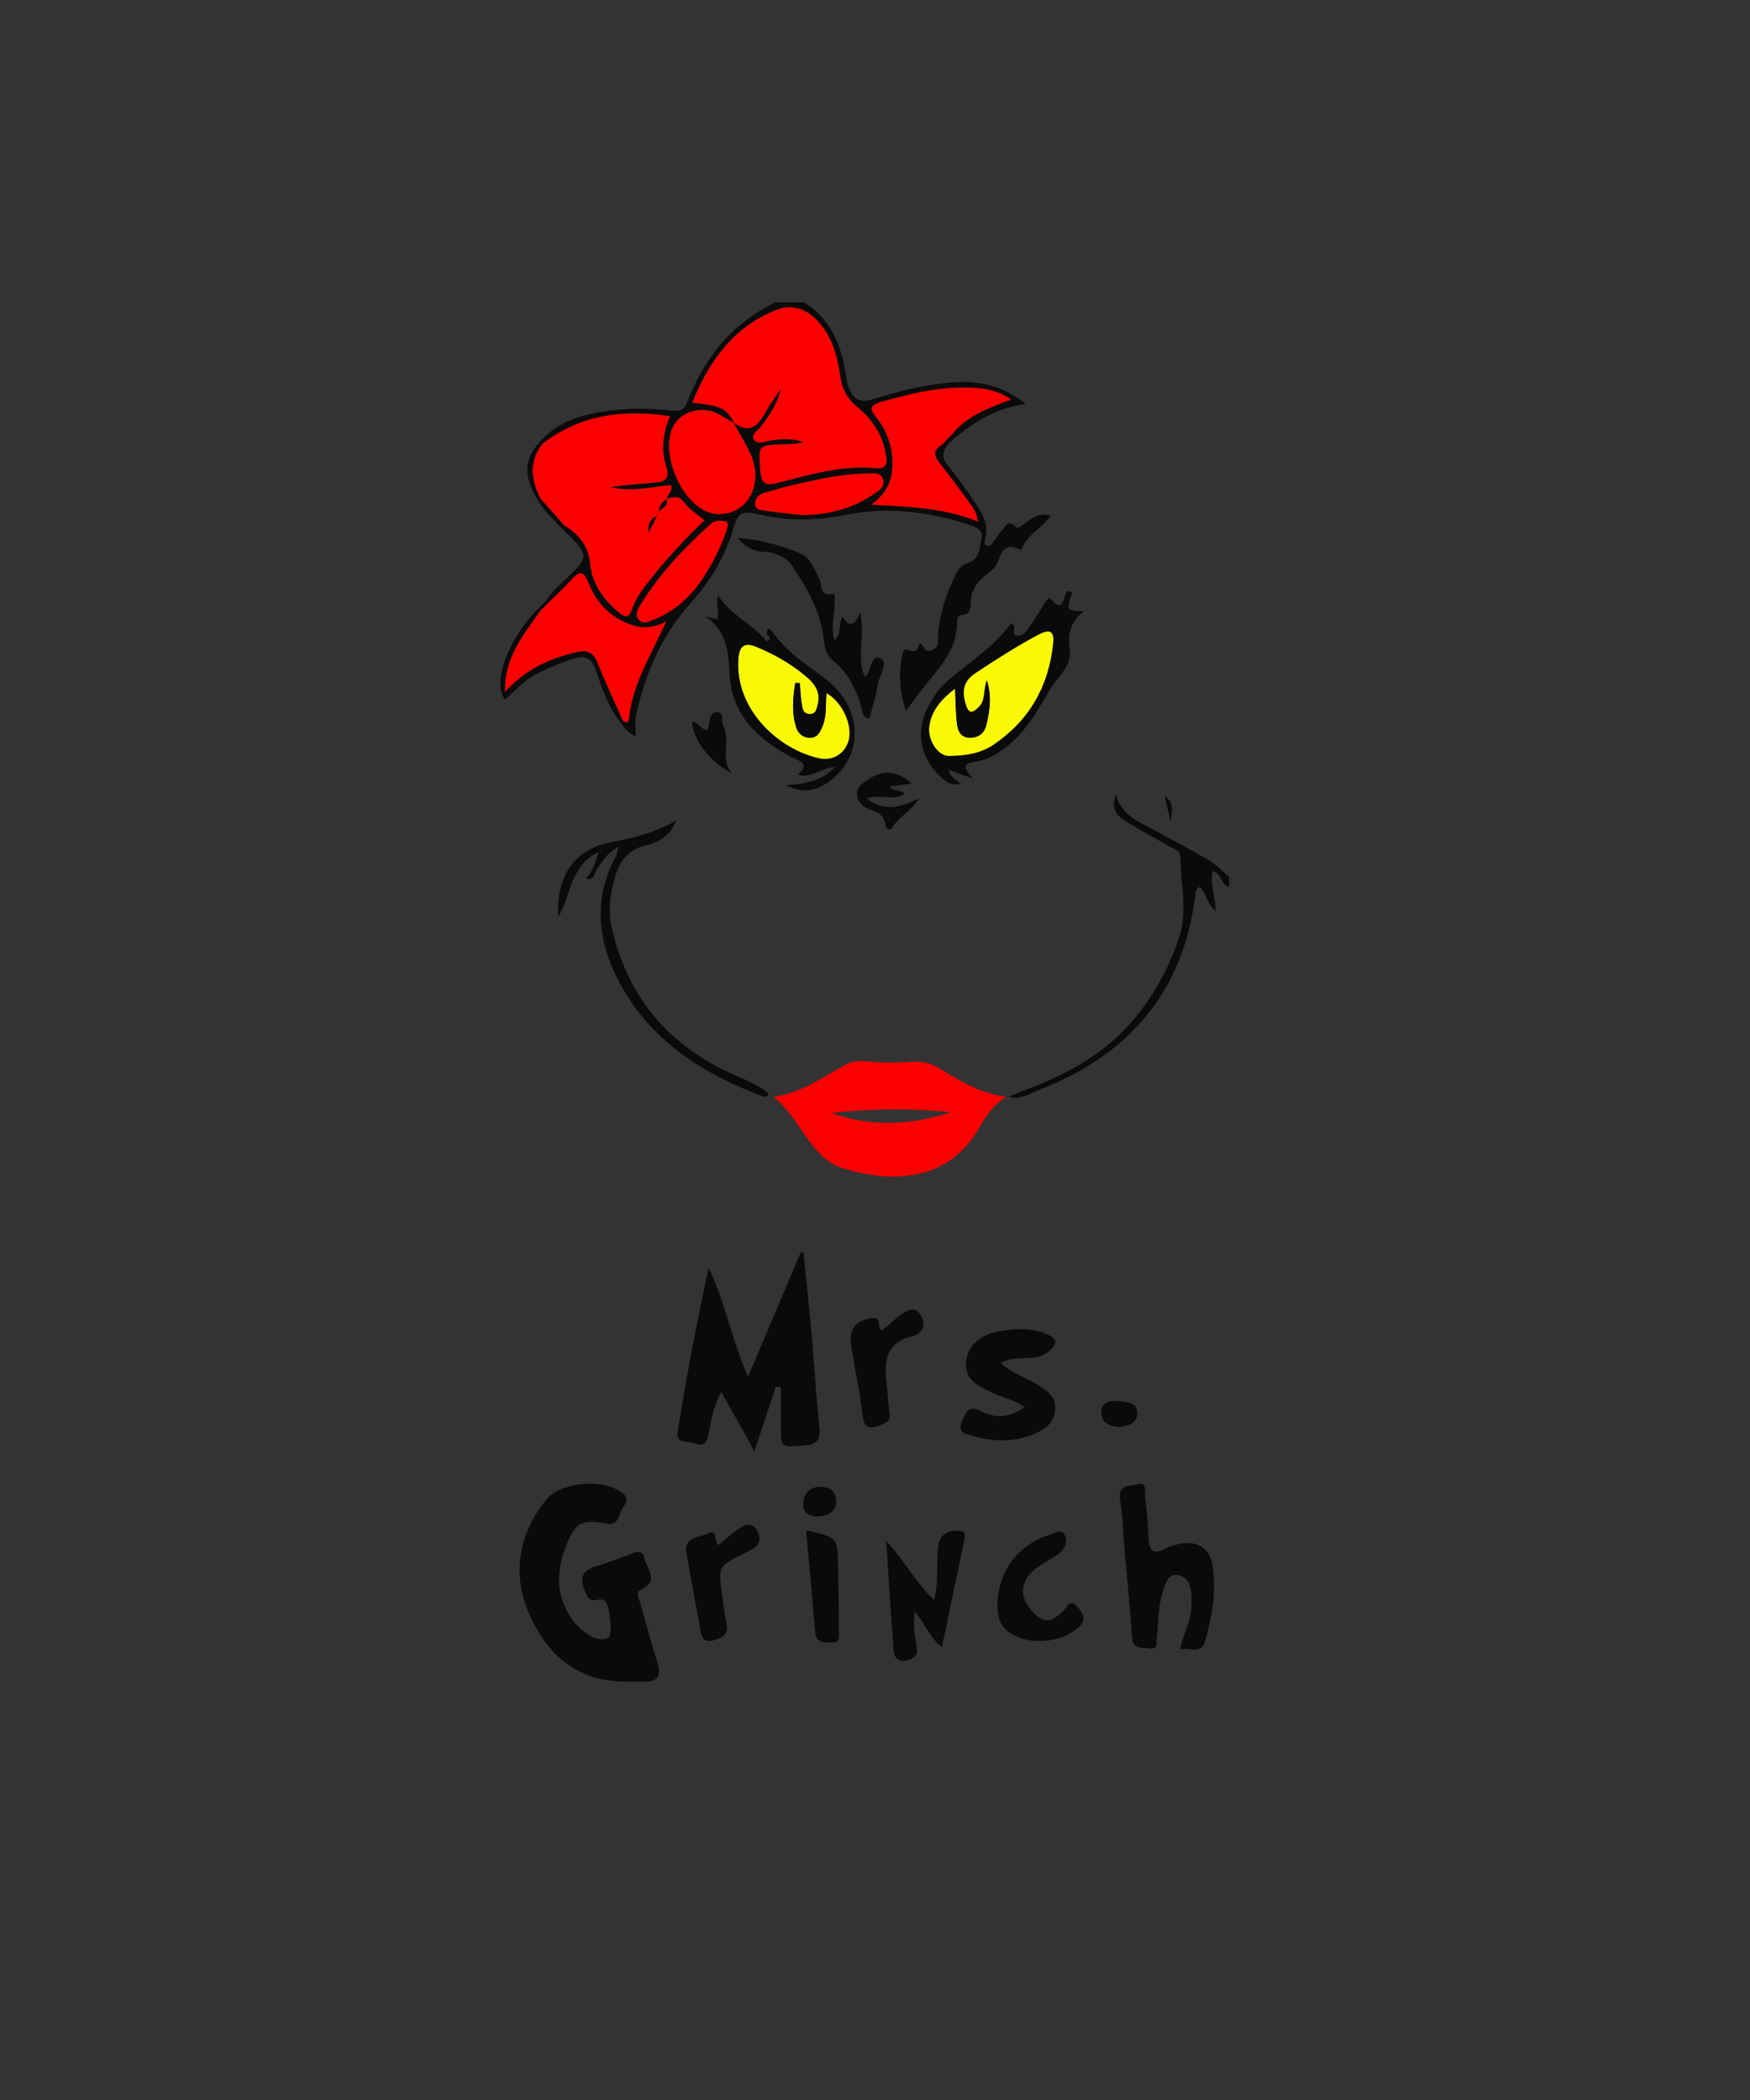 <svg xml:space="preserve" style="enable-background:new 0 0 1080 1296;" viewBox="0 0 1080 1296" y="0px" x="0px" xmlns:xlink="http://www.w3.org/1999/xlink" xmlns="http://www.w3.org/2000/svg" id="Слой_1" version="1.1">
<rect x="0" y="0" width="1080" height="1296" fill="#333333" stroke="none"/>
<style type="text/css">
	.st0{fill:#FB0000;}
	.st1{fill:#F9F906;}
	.st2{fill:#0A0A0A;}
</style>
<g>
	<g>
		<path d="M386.5,384.2c-11-4.8-18.7-13.4-22.9-24.2c-3.5-9-6.4-7.3-11.4-1.8c-4.4,4.8-9.2,9.2-13.9,13.7
			c-0.6,0.6-1.1,1.2-1.7,1.9c-1,1-2,2-3.1,3c-10,14.7-22.4,28.2-21.8,50.3c12.9-14.2,27.5-20.7,43.6-24.5c6.7-1.6,10.9-0.5,13.6,6.6
			c4.7,12.1,10.3,23.8,15.6,35.7c3.1,1.9,3.5,0.4,3.9-2.5c1.6-13.8,7-26.3,13.1-38.6c2.9-5.9,5.8-11.9,10-20.5
			C401.3,388.6,393.7,387.4,386.5,384.2z M348.2,324.3c9.1,5.5,15,12.8,16.1,24c1.2,12.4,8.2,21.7,17.5,29.6
			c3.7,3.1,6.3,4.2,8.3-1.8c2.6-7.5,7.5-13.7,12.4-19.8c10-12.5,20.9-24.2,32.4-35.2c-4.4-3.8-9.2-6.6-12.2-10.7
			c-3.4-4.8-7-3.9-11.1-2.6c0.2-2.8,4.1-4.3,2.6-8.5c-12.2,1.2-24.6,4.3-37.1,1.3c9.3-1.4,18.6-2,28-2.8c5.3-0.5,8.4-2.6,6.4-8.9
			c-3.3-10.5-2.6-21,2.2-32.1c-29.2-4.5-55.7-0.9-79.1,17.2c-8.3,11-6.9,22.3-1,33.7C338.4,313.2,343.3,318.7,348.2,324.3z
			 M411.5,308c1.1,4.1-2.7,5.4-4.8,7.6C406.8,312.2,408.6,309.8,411.5,308z M405.6,318.3c-1.8,3.5-3.5,6.9-5.3,10.4
			C399.7,324.2,401.1,320.5,405.6,318.3z M562.9,655.3c-9.8,0.6-19.5,0.7-29.3-0.4c-4-0.4-7.8,0.1-11.4,2c-14.1,7.5-27,17.5-44.8,20
			c9.6,8,14.7,17.2,20.8,25.6c5.6,7.8,12,15.2,21.2,18.2c29.3,9.5,65.5,9.6,84.9-24.7c4.2-7.4,9.1-14.5,16.6-19.1
			c-15.3-2-28.3-9.6-41.1-17.5C574.7,656,568.9,654.9,562.9,655.3z M513.2,686.9c26.2-3,50-2.9,73.8-0.5
			C563.3,693.9,539.5,696.2,513.2,686.9z M621.5,676.8c0,0,0-0.5,0-0.5c-0.2,0.1-0.4,0.3-0.6,0.4
			C621.1,676.8,621.3,676.8,621.5,676.8z M550.7,287.2c-0.2,9.6-3.7,17.4-13.2,24.3c23.8,1.4,45.3,1.9,66.1,10.5
			c-0.7-5.1-2.6-8.1-4.7-11c-6.4-8.7-12.7-17.4-19.4-25.8c-3.9-4.9-2.8-8.1,2.2-10.9c0.6-0.7,1.2-1.4,1.9-2.1c0.6-0.7,1.3-1.3,1.9-2
			c0.7-0.7,1.3-1.3,2-2c9.2-11.5,22.5-16.4,36.6-21.6c-8.1-5.7-16.1-7-24.3-7.4c-19.2-0.9-37.5,3.6-55.8,8.7
			c-8,2.2-7.2,4.9-2.9,10.2C547.8,266.5,550.9,276.4,550.7,287.2z M463.3,280.5c-3-6.7-7-13-10.6-19.5c-3.6-2.1-7.1-4.4-10.8-6.2
			c-8.7-4.1-20.3-1.1-25.4,6.4c-11.1,16.3,4.3,52.6,23.8,55.9c1.9,0.3,3.9,0.4,5.8,0.2C462.6,315.5,471,297.9,463.3,280.5z
			 M538.6,305.4c3.4-2.3,8-4.8,6.5-9.8c-1.5-4.7-6.5-3.5-10.2-3.5c-14.8,0.1-29.1,3.4-43.4,6.6c-6.7,1.5-13.3,3.4-19.8,5.3
			c-3.5,1-5.8,3.7-5.7,7.1c0.1,3.9,4.2,3.7,6.8,4.1c7.4,1.2,14.9,1.8,22.3,2.7C510.8,317.8,525.5,314.2,538.6,305.4z M452.8,261
			L452.8,261C452.8,261,452.8,261,452.8,261c-0.1-0.1-0.1-0.1-0.2-0.2L452.8,261c-0.1-0.1-0.2-0.2-0.2-0.2c0,0,0,0.1,0.1,0.1
			C452.7,261,452.8,261,452.8,261L452.8,261z M447.8,321.8c-3.3-1-6.7-0.9-9.2,1.5c-16.7,15.1-32.2,31.3-43.9,50.8
			c-1.5,2.5-3,5.5-0.7,8.2c2.7,3.2,6.1,1.5,9,0.4c13.8-5.5,24.2-15.2,32-27.6c5.9-9.4,10.6-19.4,13.9-29.2
			C449.2,323.8,449.3,322.3,447.8,321.8z M472.6,254.4c2.7-4.9,6.1-9.4,9.2-14.2c-2.1,9-6.9,16.2-12.3,23.1c-1.9,2.4-6.2,4.7-4.3,8
			c2.1,3.5,6.6,1.3,9.9,0.8c7-1.1,13.8-1.6,20.5,0.8c-4.3,1.3-8.5,1.1-12.7,1.3c-15.5,0.7-14.7,0.7-13.8,15.9
			c0.6,9.8,4.1,9.7,11.8,7.8c19.3-4.9,38.6-10.7,58.7-8.9c7.9,0.7,8.1-2.5,7.2-8.1c-1.9-12.2-8.2-22-17.6-29.6
			c-6.3-5.1-9.6-11.1-10.6-19c-1.6-11.7-4.5-23.1-12.4-32.5c-7.5-9-17-12.6-26.9-8.6c-26.7,10.5-41.7,31.7-52.2,57.6
			c17.4,1.6,21.6,3.7,25.7,12.3C462.5,268.3,467.9,263,472.6,254.4z" class="st0"></path>
	</g>
</g>
<g>
	<g>
		<path d="M510.1,427.8c-0.7,6.9,0.2,13.9-2.4,20.3c-1.5,3.7-3.2,7.4-8,7.3c-4-0.1-7-2.5-8.2-6
			c-3.1-9.3-2.2-18.6-0.7-27.8c0.9,0,1.9,0.1,2.8,0.1c0.4,4.5,0.5,9.1,1.3,13.5c0.4,2.3,0.7,5.3,4.4,5.6c4.4,0.3,4.5-3.1,5.3-5.7
			c2-6.8-1.1-12.3-5.9-16.5c-9.6-8.4-20.6-14.8-32.4-19.5c-6.5-2.6-10-0.7-10.6,7.3c-2.5,30.5,23.6,55.8,49.5,61.7
			c9,2,16.8-3.1,18.7-11.4C526.1,447.1,519.8,433.3,510.1,427.8z M641,391.6c-13.5,7.1-26.3,15.4-39,23.8c-7.8,5.1-8.4,11.5-6,19.5
			c1.9,6.5,4.7,4.9,8.2,1.4c4.1-4.2,2.6-10.3,4.8-16.4c3.3,10.1,1.7,18.8-0.2,27.3c-1.2,5.3-4.8,8.3-10.6,8.1
			c-5.5-0.2-7.1-4.4-7.6-8.6c-0.8-6.4-0.8-12.9-1.2-21.7c-8.8,6.8-14.4,13.5-15.9,23c-1.3,8.3,5,18.5,11.7,18.6
			c9.8,0.1,19.7-1.3,28-6.9c22-14.9,34-36,36.8-62.5C650.9,388.9,647.4,388.2,641,391.6z" class="st1"></path>
	</g>
</g>
<g>
	<path d="M633.4,322.2c-2,1.5-5,4.7-6.6,3c-4.9-5.3-6.3,0-8.5,2.2c-2,2.1-3.5,4.7-5.3,7c-0.9,1.2-1.7,3.1-3.7,2.5
		c-2.1-0.6-1.8-2.7-1.4-4c2.7-8.4-1.3-15.3-5.5-21.8c-5.7-8.7-12-17.1-18.5-25.2c-3.1-3.8-1.9-9.8,3.2-13.6c0.2-0.2,0.4-0.3,0.5-0.5
		h0c0.5-0.4,0.9-0.9,1.4-1.3c12.4-10.2,25.7-18.6,44-21.3c-15.8-12.6-31.8-14.6-48.8-12.9c-15.7,1.5-30.8,5.5-45.7,10.2
		c-8.5,2.7-13-1-15.2-8.9c-0.8-2.8-1.3-5.7-1.7-8.6c-3-17.5-9.6-32.8-25.6-42.4c-5.9,0-11.8,0-17.6,0
		c-26.7,13.1-44.1,34.4-54.3,61.8c-2.2,6-6.7,5.4-11.2,4.9c-12.4-1.5-24.8-1.4-37.1,0.2c-16,2.1-31.3,6.2-42.6,19.1c0,0,0,0,0,0
		c-10.1,11.3-10.3,21.4-0.9,36.7c3.5,6.8,19.7,21.7,22.1,24.3c7.8,8.5,7.6,11.1-0.6,19.3c-5.7,5.7-12.1,10.8-16.6,17.6l0,0
		c-0.6,0.7-1.3,1.4-1.9,2c-0.9,0.9-1.9,1.9-2.8,2.8c-16.5,15.9-29.8,44.8-20.8,56.5c6.1-5.2,11.3-11.6,18.6-15.4
		c7.2-3.7,14.6-6.9,22.3-9.5c7.6-2.5,12.3-2,15.3,7.1c3.7,11.3,7.7,22.8,15.4,32.3c2.3,3.5,5,6.6,9.1,8c0-4.6-0.8-9,0.1-13
		c5.7-25.1,15.4-48.5,32.6-67.8c12.2-13.6,21.8-28.3,27-45.9c3.4-11.7,5.2-12.7,17.5-9.9c17.8,4.1,35.4,3.5,53.3-0.1
		c24.8-5,49.3-1.8,73.3,5.6c4.1,1.3,10.5,3.1,9.6,8.1c-1.1,6-0.7,14.2-9.3,16.5c-3.5,1-5.2,3.8-6.7,6.7c-6,12.1-10.1,24.7-10.9,38.3
		c-0.2,3.3,1.1,6.6-4,8.5c-5.4,2-4.4-3.8-7.3-4.2c-2.1,5.3-2.1,5.5-7.5,4c-2.4-0.7-2.8,0.8-3.1,2.3c-2.5,11.6-2.1,23.1,2.1,35.3
		c5.2-6.9,9.5-12.9,14.2-18.6c8.9-10.6,17.4-21.3,17.4-36.1c0-2,0.5-4.5,2.8-4.5c5.6,0,5.4-4.5,5.5-7.6c0.1-9.9,7-15.4,13.6-20.4
		c5.5-4.2,3.7-18.9,16.9-12.3c0.3,0.1,1.3-0.6,1.4-1c3.1-8.6,12.4-12,17.5-20.1C641.8,316.6,637.6,319.1,633.4,322.2z M479.3,191.1
		c9.9-3.9,19.4-0.4,26.9,8.6c7.8,9.4,10.8,20.8,12.4,32.5c1.1,7.9,4.4,13.9,10.6,19c9.4,7.6,15.7,17.4,17.6,29.6
		c0.9,5.6,0.7,8.8-7.2,8.1c-20.1-1.8-39.5,4-58.7,8.9c-7.7,2-11.2,2-11.8-7.8c-0.9-15.3-1.8-15.2,13.8-15.9c4.2-0.2,8.4,0,12.7-1.3
		c-6.7-2.4-13.5-1.9-20.5-0.8c-3.3,0.5-7.8,2.8-9.9-0.8c-1.9-3.3,2.4-5.5,4.3-8c5.4-6.9,10.2-14.1,12.3-23.1
		c-3.1,4.7-6.5,9.2-9.2,14.2c-4.7,8.6-10.1,13.9-19.8,6.5c-4.1-8.6-8.3-10.6-25.7-12.3C437.5,222.7,452.6,201.6,479.3,191.1z
		 M348.2,324.3c-4.9-5.5-9.8-11.1-14.7-16.6l0,0c-5.9-11.4-7.2-22.7,1-33.7c0,0,0,0,0,0c23.4-18.1,49.9-21.7,79.1-17.2
		c-4.8,11.1-5.6,21.6-2.2,32.1c2,6.3-1.1,8.4-6.4,8.9c-9.3,0.9-18.7,1.5-28,2.8c12.5,3,24.9,0,37.1-1.3c1.5,4.2-2.4,5.7-2.6,8.5
		c4.2-1.3,7.7-2.2,11.1,2.6c2.9,4.1,7.7,6.9,12.2,10.7c-11.5,11-22.4,22.7-32.4,35.2c-4.9,6.1-9.8,12.3-12.4,19.8
		c-2.1,6-4.6,4.9-8.3,1.8c-9.3-7.8-16.3-17.2-17.5-29.6C363.2,337.1,357.3,329.8,348.2,324.3z M401.4,403.9
		c-6.1,12.3-11.5,24.8-13.1,38.6c-0.3,2.9-0.8,4.4-3.9,2.5l0,0c-5.2-11.9-10.9-23.6-15.6-35.7c-2.8-7.1-6.9-8.2-13.6-6.6
		c-16.1,3.8-30.7,10.2-43.6,24.5c-0.6-22.1,11.8-35.7,21.8-50.3l0,0c1-1,2-2,3.1-3c0.3-0.3,0.6-0.7,0.9-1c4.6-4.4,10.5-10,14.6-14.6
		c5-5.5,8-7.2,11.4,1.8c4.2,10.8,11.9,19.4,22.9,24.2c7.3,3.2,14.9,4.4,25-0.9C407.2,391.9,404.3,397.9,401.4,403.9z M448.9,325.9
		c-3.2,9.8-7.9,19.9-13.9,29.2c-7.8,12.4-18.2,22.1-32,27.6c-2.9,1.2-6.4,2.8-9-0.4c-2.3-2.7-0.8-5.7,0.7-8.2
		c11.7-19.5,27.2-35.7,43.9-50.8c2.6-2.3,6-2.5,9.2-1.5C449.3,322.3,449.2,323.8,448.9,325.9z M446.2,317.2
		c-1.9,0.2-3.9,0.2-5.8-0.2c-19.5-3.4-35-39.6-23.8-55.9c5.1-7.5,16.7-10.5,25.4-6.4c3.7,1.8,7.2,4.1,10.8,6.2
		c3.6,6.5,7.6,12.8,10.6,19.5C471,297.9,462.6,315.5,446.2,317.2z M495,318c-7.4-0.9-14.9-1.5-22.3-2.7c-2.6-0.4-6.7-0.2-6.8-4.1
		c-0.1-3.5,2.3-6.1,5.7-7.1c6.6-1.9,13.2-3.8,19.8-5.3c14.3-3.2,28.6-6.5,43.4-6.6c3.7,0,8.7-1.2,10.2,3.5c1.6,5-3.1,7.5-6.5,9.8
		C525.5,314.2,510.8,317.8,495,318z M537.5,311.5c9.5-6.8,13.1-14.7,13.2-24.3c0.2-10.9-2.9-20.7-9.6-29.1c-4.3-5.3-5-8,2.9-10.2
		c18.3-5.1,36.6-9.6,55.8-8.7c8.2,0.4,16.2,1.7,24.3,7.4c-14.1,5.2-27.4,10.1-36.6,21.6v0l0,0c-0.7,0.7-1.3,1.3-2,2c0,0,0,0,0,0
		c-0.6,0.7-1.3,1.3-1.9,2l0,0c-0.6,0.7-1.2,1.4-1.9,2.1c0,0,0,0,0,0c-5,2.8-6,6-2.2,10.9c6.7,8.4,13,17.1,19.4,25.8
		c2.1,2.9,4,5.9,4.7,11C582.9,313.4,561.3,312.9,537.5,311.5z" class="st2"></path>
	<path d="M621.5,676.8c0.2-0.1,0.5-0.2,0.7-0.3c-0.2-0.1-0.4-0.1-0.6-0.2C621.5,676.4,621.5,676.8,621.5,676.8z" class="st2"></path>
	<path d="M644.4,372.8c-3.2,4.9-6.1,10-9.6,14.7c-1.6,2.3-3.6,5.2-6.9,4.9c-5.1-0.5,0.7-6-3.9-7.8
		c-10.6,14.9-26.4,24.3-40,36.3c-4.7,4.1-8,9.4-11,14.9c-7.8,14.3-5.5,30.6,6,42.2c3.7,3.7,7.6,7.2,13.6,5.8c-1.7-3-6.2-3.4-7.1-8.6
		c4.9,1.7,8.6,3,15.2,5.3c-7.5-7.4-5.7-9.4,1.1-10.4c7.6-1,14.1-5,20-9.7c12-9.6,19-22.9,26.8-35.8c4.7-7.8,13.1-13.4,11.6-24.5
		c-1.2-8.5,0.2-16.9,8.9-22.9c-11.1-0.2-11.1-0.2-7.5-11.4c-6.9-5.9-2.6,16.3-13.2,3.7C647.3,368.2,645.4,371.2,644.4,372.8z
		 M650,397.1c-2.7,26.4-14.7,47.5-36.8,62.5c-8.3,5.6-18.2,7-28,6.9c-6.7-0.1-13-10.3-11.7-18.6c1.4-9.5,7.1-16.2,15.9-23
		c0.4,8.7,0.4,15.2,1.2,21.7c0.5,4.2,2.1,8.4,7.6,8.6c5.7,0.2,9.4-2.8,10.6-8.1c1.9-8.5,3.5-17.2,0.2-27.3
		c-2.2,6.2-0.7,12.2-4.8,16.4c-3.5,3.5-6.2,5.1-8.2-1.4c-2.4-8-1.8-14.3,6-19.5c12.7-8.4,25.5-16.6,39-23.8
		C647.4,388.2,650.9,388.9,650,397.1z" class="st2"></path>
	<path d="M511,482.8c21.8-15.1,22.1-44.8-0.1-62.6c-12-9.5-25.3-17.3-34.2-30.3c-2.2-3.2-3.6-2-3.5,1.5
		c1.1,1,2.6,2.4,1.5,3.6c-1.5,1.8-2.4-0.5-3.4-1.3c-8.5-9.5-20.8-14.5-28.1-26.3c-1.7,5.7,1.2,10.3-0.8,14.9c-2.4-0.7-4.8-1.3-7.2-2
		c13,8.5,14.4,21.5,15,35.2c0.8,19.8,11.1,34.4,27.2,45.1c4.6,3.1,9.4,6,14.5,8.2c6.5,2.8,4.2,6,0.4,9.3c8.4,2.6,14.1-4.4,23.1-4.7
		c-8.9,9.2-18.9,10.2-30.4,11.2C495.3,489.7,503.3,488.2,511,482.8z M505.2,467.9c-25.9-5.9-52-31.2-49.5-61.7
		c0.6-8,4.2-9.9,10.6-7.3c11.8,4.8,22.8,11.1,32.4,19.5c4.8,4.3,7.9,9.7,5.9,16.5c-0.7,2.6-0.9,6-5.3,5.7c-3.7-0.3-4-3.3-4.4-5.6
		c-0.8-4.4-0.9-9-1.3-13.5c-0.9,0-1.9-0.1-2.8-0.1c-1.5,9.2-2.4,18.6,0.7,27.8c1.2,3.5,4.2,5.9,8.2,6c4.8,0.1,6.5-3.6,8-7.3
		c2.6-6.4,1.7-13.3,2.4-20.3c9.7,5.6,16,19.3,13.8,28.8C521.9,464.8,514.2,470,505.2,467.9z" class="st2"></path>
	<path d="M536.6,443.5c1.8-7.2,4.1-14.4,5.3-21.7c0.9-5.3,6.9-13.1,1.3-15.6c-5.8-2.6-5.3,7.9-9.4,11.6
		c-5.6-12.2,0.4-25.1-2.9-40c-3.7,9.6-7.4,8.7-10.9,2.7c-2.8,4.9-0.4,10.5-5,14.6c-2.6-8,0.4-15.4,0-22.7c-0.1-2.1,0.9-6.3-1.2-5.9
		c-8.6,1.8-6.2-5.5-8-8.9c-3.3-6.3-5.3-13.5-12.8-16.5c-11.8-4.7-23.9-8.1-37.9-9.2c5.1,6.3,11,8.5,17.5,8.8
		c7.1,0.4,12.8,3.5,16.6,9c9.3,13.7,17.3,28.2,19.2,45.2c0.5,4.9,1.8,9.8,5.9,13c9.4,7.5,14,17.7,17.4,28.8
		C532.4,439.3,532.2,443,536.6,443.5z" class="st2"></path>
	<path d="M446.3,447.8c-1.5-2.8,1-8.6-4.2-8.3c-3.8,0.3-4.3,5.1-4.8,8.7c-0.1,0.8-0.6,1.6-1,2.3c-4-0.4-5.3-5.1-9.3-5
		c1.2,11.6,10.8,24.5,24.8,31.8C443.8,468.4,451.3,457.1,446.3,447.8z" class="st2"></path>
	<path d="M746.1,530.9c-11.2-6.6-22.8-12.6-34.3-18.8c-9.6-5.2-20.1-9.3-23.1-21.9c-3,7.4-0.5,12.8,5.6,16.4
		c9.2,5.6,18.6,10.7,28,16.1c2.4,1.4,6,2,6.1,5.7c0.3,16.3,4.3,33.8-0.3,48.7c-6.2,19.8-16.6,38.8-31,55
		c-20.3,22.8-47,34.4-74.7,44.6c7.1,2.5,12.9-1.8,18.9-4.1c55.2-21.4,89-60.3,96.4-120.2c0.2-1.8,0-3.9,2.7-5
		c4.3,3.9,4.4,11,9.9,14.7c-0.3-8.5-3.6-16.2-2-24.4c6.1,1,4.8,8.8,10.3,9.5c0-2,0-3.9,0-5.9C754.4,537.7,750.6,533.6,746.1,530.9z" class="st2"></path>
	<path d="M361.5,542.2C361.5,542.2,361.5,542.2,361.5,542.2C361.6,542.1,361.6,542.1,361.5,542.2L361.5,542.2z" class="st2"></path>
	<path d="M386.9,614.3c19.3,30.9,49.6,49.4,83.3,62.1c1.3,0.5,3.1,1.4,4.2-1.5c-7.4-6.3-16.8-9.3-25.4-13.4
		c-37.8-18-61.6-47.1-71.2-87.9c-2.7-11.5-1.4-22.6,2.2-33.7c3-9.4,8.3-15.7,18.5-18.1c10.1-2.4,15.9-7.7,18.7-15.4
		c-13,7.6-26.5,10.8-40.3,13.4c-20.4,3.8-33.9,18.8-32.4,46.1c8.2-13.1,6.8-31.3,24.9-40.1c-2.2,7.4-4.2,12.3-7.8,16.4
		c5.3,1.8,5.1-3.5,6.8-5.8c3.5-4.7,6.1-10.1,13.3-13.7c-0.9,3.2-1,4.4-1.5,5.5C363.8,558.3,370.3,587.7,386.9,614.3z" class="st2"></path>
	<path d="M537.6,499.9c4.7,1.5,8.1,3.5,8.7,8.9c0.3,2.7,3.1,4.5,4.6,1.7c3.8-6.8,11.7-9.7,16.2-17.8
		c-11.4,5.7-21.5,8.4-32.2,0.1c8-3.2,16.3,1.9,23.2-2.9c-2.1-3.3-6.6-0.4-9-4.5c4.7-0.7,8.7-1.2,13.5-1.9
		c-8.9-7.9-17.6-8.7-26.4-2.7c-3.4,2.3-7.6,4.7-7.3,9.6C529.2,495.6,533.2,498.4,537.6,499.9z" class="st2"></path>
	<path d="M395.1,989.2c-0.8-2.7-3-6.6,0.2-8.1c12-5.3,3.8-12.6,2.5-19.2c-0.9-4.3-3.5-4.9-7.2-3.4
		c-7.6,2.9-15.2,5.9-23,8.2c-8.3,2.4-9.9,7-6.9,14.5c1.6,3.8,2.8,7.6,8.1,6.1c2.1-0.6,3.8-0.1,5.2,1.6c2.5,3.1,4.1,20.6,1.5,21.7
		c-6.7,3-11.7-1.2-16.7-4.9c-1.3-1-2.5-2.2-3.5-3.4c-12-14.7-12.8-30.8-6.1-47.9c5.7-14.7,9.2-16.9,25-14.1c7,1.3,7.5-4.1,9.1-7.8
		c1.3-3.1,5.8-6.4,1.7-10.3c-10.7-10-38.5-8.2-47.8,3.2c-17.1,21.1-21.3,45.6-10.9,69.9c10.8,25.2,29.5,43.2,61.7,42.5
		c1.8,0,5.4-0.1,9,0c8.9,0.3,11.4-3.4,8.7-12C401.7,1013.8,398.6,1001.4,395.1,989.2z" class="st2"></path>
	<path d="M505.7,881.4c-1.9-18.5-3-37.1-4.6-55.6c-1.6-17.5-3.4-35.1-5.2-52.6c-0.6-0.1-1.2-0.1-1.8-0.2
		c-10.6,25.1-21.3,50.2-32.5,76.8c-9.6-22.1-13.6-44.5-24.2-67.4c-7.9,35.3-13.8,68-19.1,100.8c-1.3,8.3,5.9,6,9.8,7.4
		c3.8,1.4,7.4,2.1,8.7-3.8c2-8.9,3.1-18.1,8.3-27.8c7.1,12.7,13.5,24,20.5,36.6c4.7-14.1,9-27,13.2-39.9c1,0.2,2,0.4,3.1,0.6
		c0,7.7,0,15.4,0,23.1c0,14.3,0,13.9,14.3,12.6C503.7,891.5,506.5,889.2,505.7,881.4z" class="st2"></path>
	<path d="M727.9,952.8c-3.2,0.6-6.4,1.6-9.2,3.1c-7,3.8-9.4,0.9-9.8-6c-0.5-8.8-1-17.6-2.2-26.3c-0.4-3,1.7-9.4-5.3-7.5
		c-4.6,1.2-11.7,0.1-10.2,9.4c1.7,10.3,1.9,20.8,2.8,31.2c1.6,17.9,3.5,35.7,4.6,53.6c0.5,7.8,5.7,6.2,10.2,7c6.3,1,4.7-3.7,5.1-6.9
		c1.1-10,0.8-20.3,4.3-29.9c1.5-4.1,2.9-9.5,9-8.4c5.1,0.9,7.3,5.3,7.9,10.1c0.4,3.5,0.3,7.2,0.1,10.7c-0.5,8.5-5.2,16-6.9,25.1
		c5.6-1.8,12.9,3.4,15.3-4.9c4.3-14.8,7-29.9,5-45.4C747,955.7,739.8,950.6,727.9,952.8z" class="st2"></path>
	<path d="M636.7,885.6c7.1-2.7,13.8-6.7,14.5-15.5c0.7-8.7-5.8-12.4-12-16.2c-6.9-4.2-14.8-6.5-21.7-12.7
		c6.4-3.6,12-2.8,17.4-3.1c4.6-0.2,8.9-1,12.6-4.3c4.9-4.3,5.5-7.4-1.2-10.3c-9.7-4.2-19.7-3.7-29.8-1.9
		c-11.9,2.1-19.5,9.1-20.3,19.3c-0.9,10.7,7.5,14.2,15,18.1c6.5,3.4,14.1,4.3,21.3,9.5c-9.4,6.1-18,7.3-27.2,2.4
		c-7.5-4.1-9.4,0.8-11.7,6.5c-2.8,7.1,2.4,7.4,6.6,8.7C612.4,889.6,624.7,890.2,636.7,885.6z" class="st2"></path>
	<path d="M590.2,944.7c-8.7,0.1-11.1,5.1-11.5,12.6c-0.6,9.5,0.5,19.3-2.2,30.2c-11.7-11.2-18.3-24.4-29.6-36.5
		c1.6,23.5,2.9,44.9,4.5,66.3c0.3,4.4,1.5,8.6,7.7,7.5c5.6-1,7.8-3.7,6.5-9.5c-1.3-6.2-1.9-12.5-1.2-20.7c6.7,7.2,9,15.8,16.9,21.9
		c4.9-23.2,9.3-44.9,13.9-66.5C596.3,945.3,594.5,944.6,590.2,944.7z" class="st2"></path>
	<path d="M656.5,993.8c-8.1,8.4-13.4,8.1-20.7-0.9c-6.8-8.5-5.8-17.6,3.2-24.7c4.5-3.6,10-6,14.7-9.5
		c3.6-2.7,5.4-7.4,3.4-11.3c-2.2-4.2-6.6-1.1-9.6-0.1c-19.4,6.1-31.6,22.4-31.9,43c-0.3,6.9,1.3,13.9,8.9,18.2
		c12.3,7.1,30.5,5.2,41.1-4.2c5.2-4.6,3.1-8.1-0.4-12.4C660.5,986.3,658.9,991.3,656.5,993.8z" class="st2"></path>
	<path d="M549,871.9c-0.7-4.5-0.8-9.1-1.4-13.6c-1.7-14.9-3.6-29.7,16.6-33.9c0.3-0.1,0.6-0.3,0.8-0.5
		c6-2.8,5.9-7.5,3.2-12.2c-3.2-5.6-7.9-3.4-11.7-0.8c-4.2,3-7.9,6.7-12,10.2c-4.3-1.5,0.7-8.2-6-7.6c-9.7,1-14.7,6.3-13.3,16.2
		c2.1,14.5,5.5,28.9,7.1,43.4c0.9,8.8,4.4,8.9,11.1,6.4C547.5,878.2,549.7,876.4,549,871.9z" class="st2"></path>
	<path d="M455.7,943.6c-4.2,2.9-8.1,6.5-12.3,9.9c-3.2-2.4,0-10.3-7-7c-5.2,2.5-14.3,2-12.8,11.5c2.5,16,6,31.9,8.6,48
		c1.2,7.5,4.8,7.7,10.8,5.5c4.9-1.9,6.3-4.7,5.3-9.7c-1.2-5.7-1.8-11.6-2.6-17.4c-2.5-17.8-2.5-17.8,14-26c1.2-0.6,2.3-1.2,3.5-1.7
		c5.2-2.7,7.1-6.6,4.1-12C464,938.8,459.6,940.9,455.7,943.6z" class="st2"></path>
	<path d="M517.2,966.3c-0.3-17.2-0.4-17.2-17.3-21.5c-0.3-0.1-0.6,0-2.4,0.1c1.9,21.1,3.9,41.8,5.6,62.5
		c0.6,6.9,5.5,6,9.9,6.3c6,0.4,4.7-4.2,4.7-7.4C517.7,993,517.4,979.7,517.2,966.3z" class="st2"></path>
	<path d="M505.1,936c5.9-0.8,11.2-2.8,10.9-9.9c-0.2-5.8-4.4-8.8-9.9-8.6c-6.5,0.3-10.3,4.4-10.4,10.8
		C495.6,934.1,499.9,935.8,505.1,936z" class="st2"></path>
	<path d="M701.8,872.6c0.4-7.2-6.2-7.4-11.2-7.8c-5-0.4-10.6-0.1-10.9,6.7c-0.2,6.5,4.8,8.6,11,9.2
		C695.6,880.1,701.5,879.1,701.8,872.6z" class="st2"></path>
	<path d="M718.7,491.1c1.3,5.7,2.3,9.9,3.8,16.3C723.1,500.5,725.1,495.8,718.7,491.1z" class="st2"></path>
	<path d="M400.2,328.7c1.8-3.5,3.5-6.9,5.3-10.4C401.1,320.5,399.7,324.2,400.2,328.7z" class="st2"></path>
	<path d="M411.5,307.9c0,0.1,0,0.1,0,0.2c0,0,0.1,0,0.1-0.1L411.5,307.9z" class="st2"></path>
	<path d="M411.5,308c-2.9,1.7-4.7,4.1-4.8,7.6C408.8,313.4,412.5,312.2,411.5,308z" class="st2"></path>
</g>
</svg>
